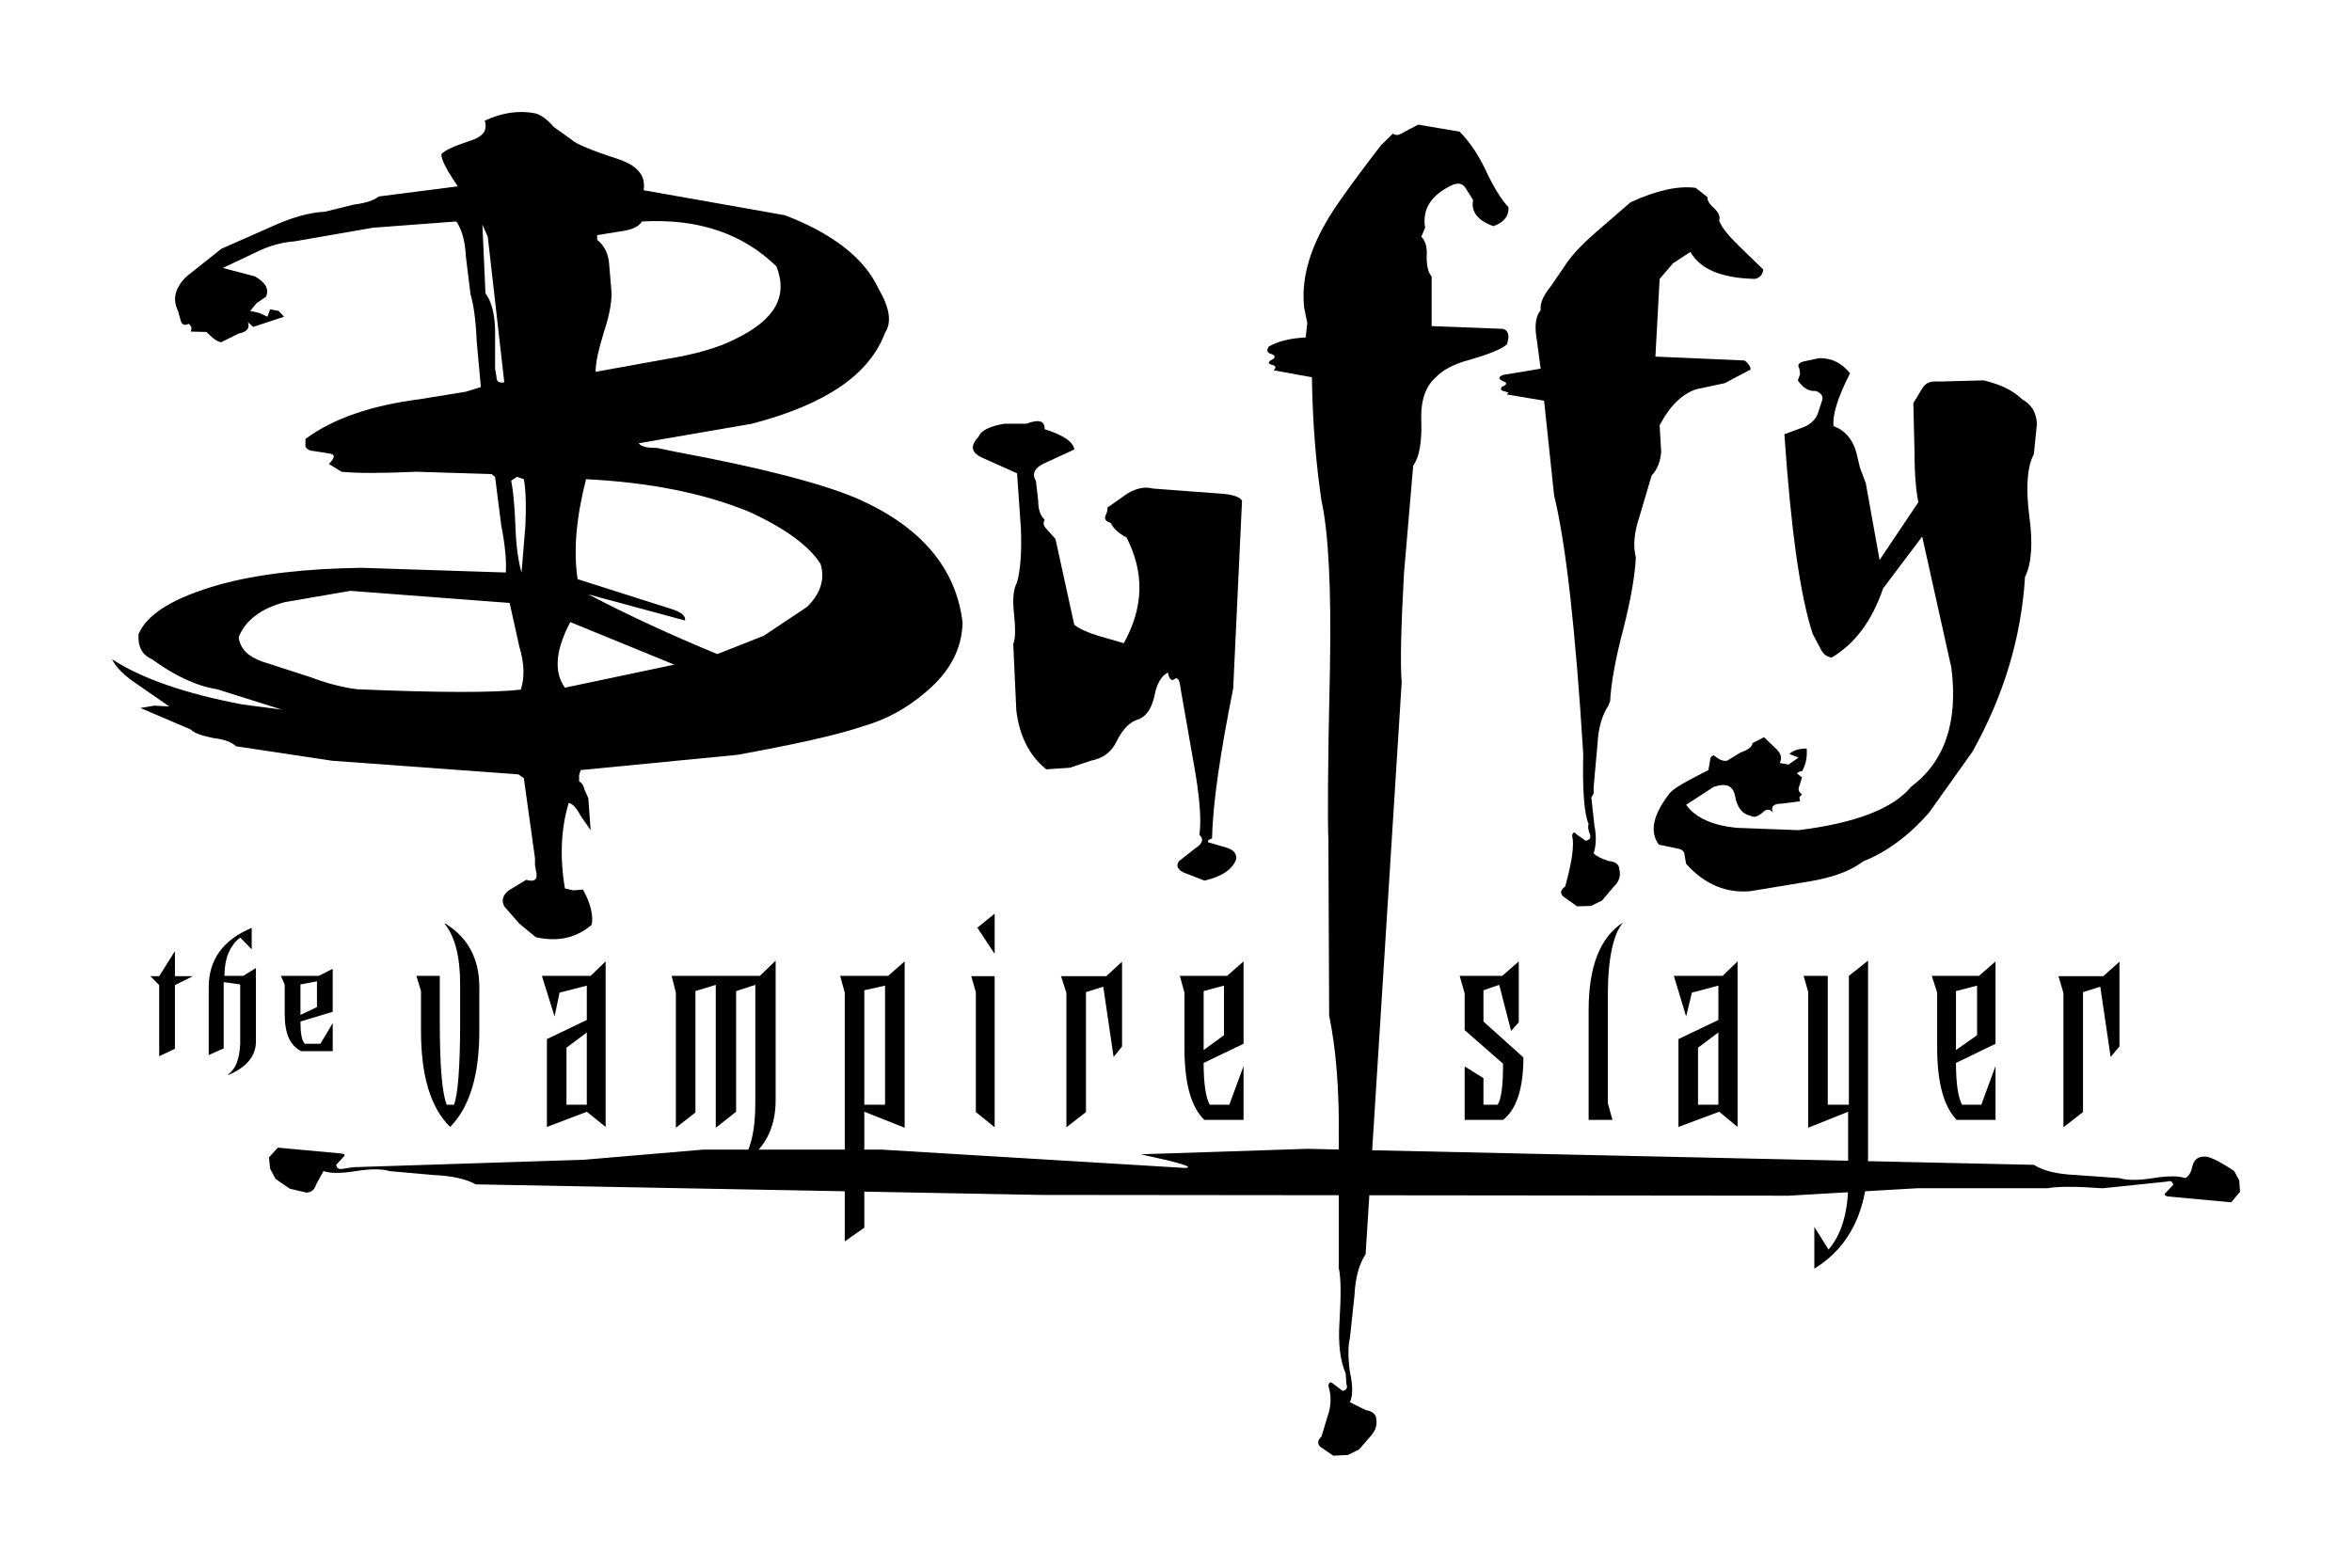 <?xml version="1.0" encoding="UTF-8" standalone="no"?>
<!-- Generator: Adobe Illustrator 13.0.0, SVG Export Plug-In . SVG Version: 6.00 Build 14948)  -->
<svg
   xmlns:dc="http://purl.org/dc/elements/1.1/"
   xmlns:cc="http://web.resource.org/cc/"
   xmlns:rdf="http://www.w3.org/1999/02/22-rdf-syntax-ns#"
   xmlns:svg="http://www.w3.org/2000/svg"
   xmlns="http://www.w3.org/2000/svg"
   xmlns:sodipodi="http://sodipodi.sourceforge.net/DTD/sodipodi-0.dtd"
   xmlns:inkscape="http://www.inkscape.org/namespaces/inkscape"
   version="1.0"
   id="Layer_1"
   x="0px"
   y="0px"
   width="210"
   height="140"
   viewBox="0 0 192.756 192.756"
   enable-background="new 0 0 192.756 192.756"
   xml:space="preserve"
   sodipodi:version="0.32"
   inkscape:version="0.45.1"
   sodipodi:docname="Buffy_the_Vampire_Slayer.svg"
   inkscape:output_extension="org.inkscape.output.svg.inkscape"
   sodipodi:docbase="C:\Users\Virgile\Desktop"><defs
   id="defs54">
	
	
	
	
	
	
	
	
	
	
	
	
	
	
	
	
	
	
	
	
	
	
	
	
</defs><sodipodi:namedview
   inkscape:window-height="575"
   inkscape:window-width="761"
   inkscape:pageshadow="2"
   inkscape:pageopacity="0.0"
   guidetolerance="10.0"
   gridtolerance="10.0"
   objecttolerance="10.0"
   borderopacity="1.0"
   bordercolor="#666666"
   pagecolor="#ffffff"
   id="base"
   width="210px"
   height="140px"
   inkscape:zoom="1.9558406"
   inkscape:cx="96.377998"
   inkscape:cy="96.377998"
   inkscape:window-x="138"
   inkscape:window-y="138"
   inkscape:current-layer="Layer_1" />

<g
   id="g2203"><path
     clip-rule="evenodd"
     d="M 161.732,24.254 L 160.268,23.101 C 158.144,22.812 155.456,23.39 152.247,24.878 L 147.812,28.719 C 146.065,30.256 144.885,31.552 144.13,32.751 L 142.385,35.296 C 141.536,36.352 141.111,37.265 141.205,38.129 C 140.543,38.946 140.45,40.193 140.732,41.777 L 141.205,45.331 L 136.581,46.099 C 135.919,46.388 136.014,46.628 136.673,46.915 C 137.146,47.108 137.052,47.3 136.391,47.588 C 136.297,47.877 136.297,47.973 136.581,48.068 L 137.241,48.26 L 137.052,48.5 L 141.628,49.269 L 142.855,60.888 C 144.319,66.889 145.499,77.499 146.441,92.717 C 146.346,97.087 146.535,100.014 147.101,101.312 C 147.008,101.598 147.008,101.985 147.292,102.656 C 147.385,103.087 147.196,103.279 146.725,103.376 L 145.591,102.56 C 145.356,102.271 145.168,102.271 145.074,102.752 C 145.356,103.857 145.074,105.92 144.224,108.993 C 143.564,109.474 143.564,109.955 144.13,110.337 L 145.688,111.44 L 147.387,111.393 L 148.756,110.72 L 150.218,108.992 C 150.88,108.368 151.067,107.599 150.88,106.927 C 150.88,106.304 150.408,105.919 149.558,105.872 C 148.567,105.536 148.002,105.248 147.719,104.913 C 148.002,104.049 148.097,102.895 147.813,101.504 L 147.434,98.047 L 147.718,97.566 L 147.718,96.751 L 148.189,91.565 C 148.283,89.501 148.756,87.917 149.558,86.717 L 149.652,86.428 L 149.747,86.236 C 149.841,84.267 150.312,81.339 151.349,77.402 C 152.341,73.561 152.813,70.585 152.907,68.52 C 152.528,67.081 152.718,65.4 153.378,63.431 L 154.842,58.486 C 155.55,57.718 155.926,56.758 156.021,55.558 L 155.832,52.293 C 157.06,49.94 158.523,48.5 160.268,47.877 L 163.854,47.109 L 167.016,45.429 C 167.016,45.093 166.733,44.661 166.261,44.325 L 155.313,43.845 L 155.832,34.292 L 157.484,32.371 L 159.609,30.979 C 160.835,33.091 163.383,34.195 167.536,34.292 C 168.102,34.195 168.48,33.813 168.573,33.14 L 165.601,30.26 C 164.327,29.012 163.477,28.004 163.147,27.139 C 163.289,26.659 163.147,26.227 162.582,25.651 C 161.92,25.07 161.638,24.591 161.732,24.254 L 161.732,24.254 z "
     id="path7"
     style="fill:#000000;fill-rule:evenodd" /><path
     clip-rule="evenodd"
     d="M 6.065,18.973 C 6.065,19.645 6.727,20.942 8.094,22.911 L -1.627,24.158 C -2.146,24.591 -3.185,24.973 -4.741,25.165 L -8.232,26.029 C -10.168,26.124 -12.385,26.749 -14.885,27.901 L -20.973,30.59 L -25.268,33.999 C -26.683,35.392 -27.014,36.785 -26.305,38.224 L -25.975,39.425 C -25.832,39.904 -25.55,40.097 -24.984,39.809 C -24.654,40.097 -24.559,40.385 -24.749,40.769 L -22.814,40.818 C -21.965,41.681 -21.399,42.066 -20.973,42.066 L -18.849,41.008 C -17.858,40.816 -17.433,40.385 -17.717,39.616 L -17.387,39.904 L -17.057,40.193 L -13.281,38.946 L -13.565,38.61 L -13.943,38.226 L -14.98,38.034 L -15.312,38.946 L -16.349,38.466 L -17.434,38.226 L -16.633,37.265 L -15.501,36.497 C -15.075,35.585 -15.501,34.769 -16.822,34 L -20.785,32.945 L -16.633,30.976 C -14.98,30.159 -13.377,29.776 -12.008,29.68 L -2.336,27.999 L 7.904,27.231 C 8.564,28.192 8.989,29.583 9.083,31.552 L 9.649,36.16 C 10.026,37.457 10.309,39.33 10.404,41.873 L 10.924,47.587 L 9.084,48.163 L 3.469,49.075 C -2.525,49.843 -7.195,51.428 -10.64,53.972 L -10.64,54.5 C -10.735,55.076 -10.358,55.412 -9.603,55.46 L -7.762,55.749 C -6.96,55.844 -6.96,56.228 -7.762,57.045 L -6.205,58.005 C -4.365,58.197 -1.298,58.197 2.997,58.005 L 12.246,58.294 L 12.671,58.63 L 13.426,64.584 C 13.898,66.984 14.087,68.951 13.992,70.393 L -3.749,69.816 C -10.639,69.912 -16.537,70.585 -21.208,71.881 C -26.775,73.466 -30.079,75.435 -31.164,77.978 C -31.258,79.467 -30.739,80.524 -29.513,81.051 C -26.681,83.116 -23.992,84.363 -21.491,84.748 L -13.564,87.244 L -18.377,86.621 C -25.455,85.277 -30.834,83.405 -34.421,81.051 C -33.901,82.107 -32.863,83.116 -31.259,84.171 L -27.39,86.86 L -29.23,86.765 L -30.929,87.052 L -24.749,89.693 C -24.278,90.174 -23.332,90.461 -21.965,90.75 C -20.596,90.895 -19.653,91.278 -19.181,91.759 L -7.384,93.535 L 15.55,95.216 L 16.21,95.697 L 17.579,105.537 L 17.579,106.401 L 17.767,107.41 C 17.861,108.179 17.483,108.465 16.492,108.179 L 14.368,109.474 C 13.613,110.049 13.424,110.722 13.802,111.441 L 15.642,113.556 L 17.671,115.234 C 20.455,115.859 22.72,115.284 24.56,113.698 C 24.749,112.5 24.418,111.059 23.475,109.38 L 22.295,109.474 L 21.257,109.235 C 20.597,105.345 20.786,101.794 21.729,98.72 C 22.295,98.865 22.72,99.44 23.191,100.303 L 24.418,102.079 L 24.135,98.144 L 23.664,97.087 C 23.57,96.654 23.38,96.27 23.003,96.078 L 23.003,95.31 L 23.191,94.685 L 42.444,92.813 C 49.286,91.565 54.429,90.46 57.874,89.309 C 60.706,88.492 63.206,87.148 65.519,85.18 C 68.539,82.685 70.049,79.851 70.143,76.586 C 69.388,69.913 65.047,64.728 57.121,61.27 C 52.968,59.495 45.512,57.526 34.895,55.558 L 32.584,55.077 C 31.403,55.077 30.648,54.934 30.318,54.501 L 44.238,52.1 C 53.252,49.748 58.677,46.099 60.612,40.913 C 61.461,39.617 61.178,37.84 59.809,35.488 C 58.063,31.744 54.194,28.719 48.296,26.463 L 30.932,23.39 C 31.215,21.613 30.225,20.365 27.771,19.549 C 24.515,18.492 22.58,17.676 22.109,17.197 L 19.891,15.612 C 19.043,14.652 18.334,14.124 17.579,13.932 C 15.645,13.548 13.521,13.835 11.397,14.844 C 11.776,15.996 11.208,16.811 9.652,17.292 C 7.621,17.965 6.443,18.493 6.065,18.973 L 6.065,18.973 z M 11.113,27.615 L 11.774,29.103 L 13.803,47.011 C 13.143,47.108 12.859,46.915 12.859,46.435 L 12.671,45.331 L 12.671,40.529 C 12.623,38.608 12.246,37.072 11.49,36.063 L 11.113,27.615 L 11.113,27.615 z M -15.972,81.337 C -17.718,80.714 -18.661,79.754 -18.851,78.361 C -18.096,76.394 -16.256,74.857 -13.189,74.04 L -5.12,72.648 L 14.462,74.136 L 15.642,79.465 C 16.302,81.626 16.302,83.402 15.831,84.795 C 12.528,85.179 5.78,85.179 -4.271,84.746 C -5.922,84.554 -7.856,84.075 -10.169,83.21 L -15.972,81.337 L -15.972,81.337 z M 15.361,58.63 L 16.21,58.917 C 16.492,60.549 16.492,62.423 16.398,64.631 L 15.927,70.391 C 15.55,69.144 15.267,67.27 15.172,64.726 C 15.077,62.134 14.888,60.26 14.653,59.109 L 15.361,58.63 L 15.361,58.63 z M 28.194,28.432 C 29.374,28.287 30.318,27.903 30.742,27.231 C 37.679,26.847 43.104,28.719 47.257,32.751 C 48.72,36.449 47.068,39.33 42.208,41.681 C 40.274,42.69 37.395,43.554 33.81,44.13 L 25.033,45.715 C 25.033,44.467 25.41,42.929 26.07,40.769 C 26.778,38.608 27.062,36.928 26.967,35.681 L 26.684,32.369 C 26.59,31.168 26.07,30.159 25.222,29.488 L 25.222,28.911 L 28.194,28.432 L 28.194,28.432 z M 43.954,62.949 C 48.437,65.013 51.316,67.175 52.684,69.336 C 53.25,71.208 52.684,72.983 51.032,74.617 L 45.701,78.169 L 39.992,80.425 C 34.282,78.074 28.997,75.624 24.138,73.08 L 36.029,76.297 C 36.123,75.721 35.558,75.241 34.282,74.857 L 22.817,71.209 C 22.296,67.752 22.628,63.719 23.854,58.919 C 31.498,59.301 38.245,60.597 43.954,62.949 L 21.919,76.489 L 34.706,81.722 L 21.257,84.554 C 19.889,82.683 20.077,79.946 21.919,76.489 L 43.954,62.949 L 43.954,62.949 z "
     id="path9"
     style="fill:#000000;fill-rule:evenodd" /><path
     clip-rule="evenodd"
     d="M 137.053,42.354 C 137.431,41.297 137.242,40.626 136.582,40.434 L 127.805,40.098 L 127.805,34 C 127.38,33.521 127.193,32.753 127.193,31.552 C 127.286,30.303 127.004,29.583 126.531,29.103 L 127.004,27.999 C 126.625,25.743 127.711,23.968 130.402,22.718 C 131.157,22.431 131.676,22.623 131.958,23.103 L 132.902,24.591 C 132.619,26.03 133.468,27.134 135.403,27.807 C 136.772,27.328 137.337,26.463 137.242,25.456 C 136.393,24.592 135.403,23.007 134.363,20.751 C 133.373,18.687 132.239,17.198 131.249,16.19 L 126.152,15.326 L 124.5,16.19 C 123.84,16.622 123.414,16.718 123.037,16.43 L 121.574,17.87 C 117.753,22.815 115.581,25.935 114.826,27.328 C 112.702,30.976 111.76,34.53 112.137,37.842 L 112.515,39.714 L 112.326,41.491 C 110.391,41.586 108.928,41.97 107.796,42.595 C 107.467,43.074 107.561,43.411 108.175,43.555 C 108.646,43.747 108.646,44.035 107.986,44.323 C 107.656,44.612 107.75,44.756 108.175,44.853 C 108.646,44.948 108.741,45.237 108.363,45.524 L 113.083,46.388 C 113.176,52.389 113.647,57.431 114.263,61.559 C 115.111,65.4 115.489,72.265 115.3,82.299 C 115.018,94.398 115.018,101.406 115.111,103.184 L 115.205,124.883 C 116.006,128.723 116.479,133.766 116.385,140.247 L 116.385,155.899 C 116.668,157.147 116.668,159.306 116.479,162.476 C 116.29,165.213 116.573,167.371 117.234,168.861 L 117.328,170.156 C 117.517,170.637 117.328,170.925 116.855,171.019 L 115.723,170.156 C 115.393,169.87 115.204,169.87 115.11,170.398 C 115.393,171.309 115.488,172.318 115.204,173.517 L 114.26,176.637 C 113.74,177.118 113.74,177.549 114.166,177.932 L 115.723,178.988 L 117.515,178.894 L 118.884,178.221 L 120.347,176.539 C 120.913,175.866 121.102,175.245 121.008,174.572 C 121.008,173.899 120.535,173.516 119.687,173.371 L 117.753,172.409 C 118.13,171.595 118.13,170.395 117.753,168.666 C 117.517,166.888 117.517,165.448 117.753,164.537 L 118.318,159.302 C 118.413,157.142 118.884,155.415 119.687,154.214 L 124.123,83.88 C 123.935,81.719 124.03,77.303 124.406,70.485 L 125.538,57.234 C 126.247,56.322 126.624,54.45 126.53,51.714 C 126.436,49.169 127.096,47.489 128.276,46.433 C 129.125,45.521 130.494,44.753 132.523,44.225 C 134.836,43.555 136.298,42.977 137.053,42.354 L 137.053,42.354 z "
     id="path11"
     style="fill:#000000;fill-rule:evenodd" /><path
     clip-rule="evenodd"
     d="M 206.984,144.472 C 204.813,144.375 203.02,143.991 201.84,143.221 L 112.516,141.254 L 92.037,141.927 C 96.944,142.982 98.69,143.51 97.511,143.608 L 60.187,141.352 L 38.245,141.352 L 23.57,142.6 L -4.742,143.512 L -6.016,143.704 C -6.489,143.8 -6.771,143.704 -6.865,143.223 L -6.016,142.311 C -5.734,142.022 -5.734,141.927 -6.205,141.83 L -14.038,141.11 L -15.123,142.311 L -14.98,143.704 L -14.32,144.951 L -12.574,146.152 L -10.545,146.633 C -9.884,146.633 -9.508,146.249 -9.319,145.624 L -8.422,143.994 C -7.574,144.283 -6.205,144.283 -4.46,143.994 C -2.62,143.705 -1.203,143.705 -0.307,143.994 L 5.12,144.475 C 7.338,144.569 9.083,144.953 10.31,145.626 L 79.721,146.923 L 171.687,147.017 L 187.447,146.105 L 203.49,146.105 C 204.718,145.866 206.983,145.866 210.285,146.105 L 218.165,145.289 C 218.637,145.143 218.874,145.242 218.967,145.674 L 218.165,146.538 C 217.787,146.824 217.836,147.016 218.307,147.112 L 226.093,147.832 L 227.177,146.538 L 227.083,145.143 L 226.471,143.992 C 224.535,142.695 223.309,142.12 222.697,142.214 C 222.035,142.214 221.563,142.6 221.375,143.223 C 221.186,144.086 220.904,144.665 220.431,144.856 C 219.63,144.567 218.26,144.567 216.515,144.856 C 214.675,145.142 213.26,145.142 212.362,144.856 L 206.984,144.472 L 206.984,144.472 z "
     id="path13"
     style="fill:#000000;fill-rule:evenodd" /><path
     clip-rule="evenodd"
     d="M 103.409,84.651 L 104.494,61.558 C 104.21,61.078 103.314,60.79 101.85,60.694 L 93.546,60.071 C 92.508,59.782 91.423,60.071 90.384,60.694 L 87.932,62.423 C 87.979,62.518 87.979,62.854 87.743,63.335 C 87.507,63.816 87.743,64.103 88.355,64.295 C 88.639,64.918 89.299,65.591 90.291,66.072 C 92.508,70.393 92.415,74.666 89.961,79.082 L 86.799,78.17 C 85.525,77.786 84.488,77.307 83.874,76.826 L 81.561,66.264 L 80.524,65.112 C 80.052,64.632 80.005,64.296 80.24,63.912 C 79.721,63.433 79.437,62.665 79.437,61.559 L 79.155,59.111 C 78.588,58.197 79.061,57.431 80.429,56.854 L 83.872,55.269 C 83.777,54.358 82.551,53.494 80.238,52.774 C 80.238,51.718 79.531,51.526 77.973,52.101 L 75.284,52.101 C 73.538,52.39 72.405,52.918 72.123,53.686 C 70.944,54.934 71.226,55.75 72.878,56.422 L 76.841,58.199 L 77.312,65.016 C 77.407,67.562 77.312,69.818 76.841,71.595 C 76.369,72.458 76.274,73.756 76.463,75.436 C 76.652,77.212 76.652,78.556 76.369,79.181 L 76.747,87.343 C 77.124,90.462 78.305,92.864 80.427,94.593 L 83.305,94.4 L 85.9,93.537 C 87.363,93.248 88.449,92.528 89.109,91.088 C 89.864,89.6 90.76,88.687 91.893,88.4 C 92.883,87.92 93.403,86.96 93.733,85.567 C 93.969,84.174 94.536,83.119 95.385,82.688 C 95.526,83.503 95.856,83.792 96.187,83.503 C 96.565,83.214 96.847,83.599 96.942,84.655 L 98.5,93.537 C 99.255,97.666 99.537,100.689 99.255,102.659 C 99.774,103.09 99.726,103.665 98.83,104.243 L 96.753,105.873 C 96.282,106.498 96.66,107.074 97.65,107.41 L 99.867,108.273 C 101.991,107.792 103.313,106.929 103.784,105.634 C 103.832,104.961 103.502,104.529 102.651,104.241 L 100.34,103.568 C 100.246,103.376 100.434,103.184 100.811,103.087 C 100.909,98.62 101.852,92.429 103.409,84.651 L 103.409,84.651 z "
     id="path15"
     style="fill:#000000;fill-rule:evenodd" /><path
     clip-rule="evenodd"
     d="M 162.014,93.628 L 161.825,94.685 C 159.089,96.078 157.39,96.99 156.965,97.663 C 155.03,100.205 154.557,102.269 155.737,103.857 L 158.048,104.335 C 158.615,104.432 158.897,104.721 158.897,105.152 L 159.087,106.207 C 161.351,108.753 164.042,109.855 167.014,109.569 L 174.281,108.368 C 177.16,107.888 179.329,107.071 180.839,105.917 C 183.858,104.719 186.548,102.655 188.955,99.918 L 194.286,92.427 C 198.062,85.658 200.279,78.553 200.751,70.919 C 201.553,69.336 201.742,66.79 201.269,63.43 C 200.844,59.973 200.987,57.429 201.836,55.844 L 202.215,52.1 C 202.12,50.66 201.553,49.748 200.374,49.075 C 199.24,47.971 197.684,47.251 195.655,46.77 L 190.135,46.914 C 189.097,46.819 188.483,47.106 188.106,47.778 L 187.021,49.555 L 187.164,55.555 C 187.164,58.291 187.352,60.356 187.636,61.748 L 182.871,68.853 L 181.172,59.397 L 180.463,57.524 L 179.992,55.557 C 179.519,53.972 178.623,52.916 177.208,52.387 C 177.065,51.091 177.679,48.93 179.237,45.905 C 178.245,44.658 177.065,44.033 175.461,44.033 L 173.623,44.417 C 172.914,44.609 172.725,44.85 173.009,45.329 L 173.102,46.001 L 172.82,46.769 C 173.434,47.681 174.189,48.162 175.038,48.065 C 175.747,48.354 176.029,48.785 175.747,49.409 L 175.274,50.849 C 175.038,51.522 174.473,52.097 173.623,52.481 L 171.169,53.393 C 171.97,65.107 173.102,73.269 174.66,77.974 L 175.558,79.656 C 175.84,80.327 176.311,80.76 176.973,80.855 C 179.804,79.175 181.927,76.391 183.296,72.357 L 188.107,65.972 L 191.694,82.103 C 192.543,88.777 190.891,93.625 186.738,96.745 C 184.521,99.434 179.897,101.209 172.912,102.073 L 165.315,101.787 C 162.389,101.498 160.266,100.586 159.087,98.953 L 162.485,96.745 C 163.948,96.266 164.797,96.553 165.079,97.752 C 165.315,99.242 165.977,100.105 167.014,100.298 C 167.439,100.586 167.911,100.394 168.477,99.913 C 168.95,99.433 169.375,99.433 169.751,99.913 C 169.468,99.144 169.844,98.808 170.883,98.808 L 173.101,98.522 L 173.007,98.041 L 173.339,97.657 C 172.912,97.368 172.819,97.081 173.007,96.648 L 173.339,95.593 L 172.725,95.113 C 172.819,94.921 173.102,94.826 173.339,94.826 C 173.81,94.009 173.999,93.049 173.904,92.04 C 173.006,92.04 172.252,92.232 171.78,92.712 L 172.912,93.144 L 171.686,94.008 L 170.601,93.816 C 170.883,93.24 170.79,92.712 170.223,92.136 L 168.666,90.647 L 167.251,91.367 C 167.203,91.848 166.638,92.231 165.787,92.52 L 164.135,93.528 C 163.664,93.624 163.144,93.432 162.484,92.855 C 162.203,92.956 162.014,93.149 162.014,93.628 L 162.014,93.628 z "
     id="path17"
     style="fill:#000000;fill-rule:evenodd" /><path
     clip-rule="evenodd"
     d="M 6.536,113.553 L 6.443,113.553 C 7.716,115.089 8.376,117.538 8.376,121.042 L 8.376,125.698 C 8.376,131.22 8.094,134.628 7.621,135.829 L 6.725,135.829 C 6.159,134.436 5.876,131.074 5.876,125.698 L 5.876,119.985 L 2.997,119.985 L 3.564,121.858 L 3.564,126.754 C 3.564,132.275 4.744,136.212 7.15,138.564 C 9.557,136.115 10.735,132.181 10.735,126.754 L 10.735,121.377 C 10.735,117.922 9.368,115.281 6.536,113.553 L 6.536,113.553 z "
     id="path19"
     style="fill:#000000;fill-rule:evenodd" /><path
     clip-rule="evenodd"
     d="M 26.26,118.211 L 24.42,119.986 L 18.427,119.986 L 19.985,124.98 L 20.599,122.05 L 23.949,121.187 L 23.949,125.411 L 19.043,127.764 L 19.043,138.565 L 23.949,136.696 L 26.262,138.565 L 26.262,118.211 L 26.26,118.211 z M 23.948,126.946 L 23.948,135.829 L 21.448,135.829 L 21.448,128.818 L 23.948,126.946 L 23.948,126.946 z "
     id="path21"
     style="fill:#000000;fill-rule:evenodd" /><path
     clip-rule="evenodd"
     d="M 34.376,119.986 L 34.895,122.05 L 34.895,138.662 L 37.301,136.789 L 37.301,121.86 L 39.803,121.09 L 39.803,138.663 L 42.304,136.696 L 42.304,121.86 L 44.663,121.09 L 44.663,135.64 C 44.663,139.144 44.051,141.544 42.823,143.081 L 42.917,143.174 C 45.796,141.352 47.163,138.758 47.163,135.253 L 47.163,118.114 L 45.23,119.986 L 34.376,119.986 L 34.376,119.986 z "
     id="path23"
     style="fill:#000000;fill-rule:evenodd" /><path
     clip-rule="evenodd"
     d="M 63.019,118.211 L 60.99,119.986 L 55.092,119.986 L 55.658,122.05 L 55.658,152.632 L 58.064,150.951 L 58.064,136.694 L 63.019,138.662 L 63.019,118.211 L 63.019,118.211 z M 60.612,121.185 L 60.612,135.829 L 58.064,135.829 L 58.064,121.76 L 60.612,121.185 L 60.612,121.185 z "
     id="path25"
     style="fill:#000000;fill-rule:evenodd" /><polygon
     transform="matrix(1.398,0,0,1.423,-38.385,-40.736)"
     clip-rule="evenodd"
     points="78.932,108.787 80.45,111.047 80.45,107.57 78.932,108.787 "
     id="polygon27"
     style="fill:#000000;fill-rule:evenodd" /><polygon
     transform="matrix(1.398,0,0,1.423,-38.385,-40.736)"
     clip-rule="evenodd"
     points="78.796,124.715 80.45,126.029 80.45,112.971 78.392,112.971 78.796,114.354 78.796,124.715 "
     id="polygon29"
     style="fill:#000000;fill-rule:evenodd" /><polygon
     transform="matrix(1.398,0,0,1.423,-38.385,-40.736)"
     clip-rule="evenodd"
     points="90.911,119.955 91.653,119.045 91.653,111.723 90.27,112.971 86.288,112.971 86.76,114.422 86.76,126.029 88.481,124.715 88.481,114.354 90,113.881 90.911,119.955 "
     id="polygon31"
     style="fill:#000000;fill-rule:evenodd" /><path
     clip-rule="evenodd"
     d="M 102.654,119.986 L 96.85,119.986 L 97.416,122.05 L 97.416,128.82 C 97.416,133.187 98.219,136.116 99.869,137.7 L 104.682,137.7 L 104.682,131.076 L 102.935,135.831 L 100.529,135.831 C 100.056,135.014 99.774,133.285 99.774,130.693 L 104.682,128.34 L 104.682,118.212 L 102.654,119.986 L 102.654,119.986 z M 102.278,127.283 L 99.777,129.108 L 99.777,121.858 L 102.278,121.185 L 102.278,127.283 L 102.278,127.283 z "
     id="path33"
     style="fill:#000000;fill-rule:evenodd" /><path
     clip-rule="evenodd"
     d="M 136.109,121.089 L 137.572,126.754 L 138.516,125.698 L 138.516,118.209 L 136.487,119.985 L 131.25,119.985 L 131.863,122.144 L 131.863,126.66 L 136.582,130.786 C 136.582,133.378 136.392,135.106 135.921,135.829 L 134.174,135.829 L 134.174,132.564 L 131.863,131.121 L 131.863,137.699 L 136.582,137.699 C 138.233,136.404 139.082,133.859 139.082,130.019 L 134.174,125.601 L 134.174,121.762 L 136.109,121.089 L 136.109,121.089 z "
     id="path35"
     style="fill:#000000;fill-rule:evenodd" /><path
     clip-rule="evenodd"
     d="M 149.463,122.433 C 149.463,117.873 150.124,114.847 151.351,113.408 C 148.473,115.28 147.104,118.879 147.104,124.209 L 147.104,137.699 L 150.031,137.699 L 149.464,135.637 L 149.464,122.433 L 149.463,122.433 z "
     id="path37"
     style="fill:#000000;fill-rule:evenodd" /><path
     clip-rule="evenodd"
     d="M 163.053,121.185 L 163.053,125.409 L 158.145,127.762 L 158.145,138.564 L 163.147,136.694 L 165.412,138.564 L 165.412,118.209 L 163.572,119.985 L 157.58,119.985 L 159.09,124.978 L 159.798,122.049 L 163.053,121.185 L 163.053,121.185 z M 160.551,135.829 L 160.551,128.818 L 163.052,126.946 L 163.052,135.829 L 160.551,135.829 L 160.551,135.829 z "
     id="path39"
     style="fill:#000000;fill-rule:evenodd" /><path
     clip-rule="evenodd"
     d="M 179.095,119.986 L 179.095,135.831 L 176.502,135.831 L 176.502,119.986 L 173.529,119.986 L 174.094,121.954 L 174.094,138.662 L 179.002,136.694 L 179.002,146.149 C 178.908,149.414 178.058,151.96 176.595,153.641 L 174.849,150.857 L 174.849,155.991 C 179.238,153.304 181.456,148.694 181.456,142.309 L 181.456,118.112 L 179.095,119.986 L 179.095,119.986 z "
     id="path41"
     style="fill:#000000;fill-rule:evenodd" /><path
     clip-rule="evenodd"
     d="M 189.949,122.05 L 189.949,128.82 C 189.949,133.187 190.798,136.116 192.355,137.7 L 197.122,137.7 L 197.122,131.076 L 195.376,135.831 L 193.015,135.831 C 192.544,135.014 192.26,133.285 192.26,130.693 L 197.122,128.34 L 197.122,118.212 L 195.093,119.987 L 189.289,119.987 L 189.949,122.05 L 189.949,122.05 z M 194.857,127.283 L 192.262,129.108 L 192.262,121.858 L 194.857,121.185 L 194.857,127.283 L 194.857,127.283 z "
     id="path43"
     style="fill:#000000;fill-rule:evenodd" /><polygon
     transform="matrix(1.398,0,0,1.423,-38.385,-40.736)"
     clip-rule="evenodd"
     points="178.583,119.955 179.359,119.045 179.359,111.723 177.941,112.971 173.993,112.971 174.432,114.422 174.432,126.029 176.153,124.715 176.153,114.354 177.672,113.881 178.583,119.955 "
     id="polygon45"
     style="fill:#000000;fill-rule:evenodd" /><polygon
     transform="matrix(1.398,0,0,1.423,-38.385,-40.736)"
     clip-rule="evenodd"
     points="6.985,112.971 6.209,112.971 6.985,113.746 6.985,119.889 8.369,119.248 8.369,113.746 9.955,112.971 8.369,112.971 8.369,110.811 6.985,112.971 "
     id="polygon47"
     style="fill:#000000;fill-rule:evenodd" /><path
     clip-rule="evenodd"
     d="M -18.661,115.281 L -17.246,116.721 L -17.246,114.082 C -20.785,115.569 -22.53,118.017 -22.53,121.379 L -22.53,129.731 C -21.87,129.446 -21.303,129.157 -20.69,128.918 L -20.69,120.754 L -18.661,121.043 L -18.661,128.34 C -18.754,130.212 -19.181,131.413 -20.123,132.086 L -20.123,132.183 C -17.858,131.221 -16.727,129.83 -16.727,128.054 L -16.727,119.026 L -18.285,119.987 L -20.596,119.987 C -20.596,117.873 -19.935,116.24 -18.661,115.281 L -18.661,115.281 z "
     id="path49"
     style="fill:#000000;fill-rule:evenodd" /><path
     clip-rule="evenodd"
     d="M -13.188,121.089 L -13.188,124.689 C -13.188,127.043 -12.574,128.529 -11.158,129.249 L -7.288,129.249 L -7.288,125.795 L -8.799,128.337 L -10.734,128.337 C -11.111,127.856 -11.253,127.043 -11.253,125.6 L -7.29,124.402 L -7.29,119.12 L -8.987,119.983 L -13.659,119.983 L -13.188,121.089 L -13.188,121.089 z M -9.224,120.658 L -9.224,123.826 L -11.253,124.788 L -11.253,121.042 L -9.224,120.658 L -9.224,120.658 z "
     id="path51"
     style="fill:#000000;fill-rule:evenodd" /></g></svg>